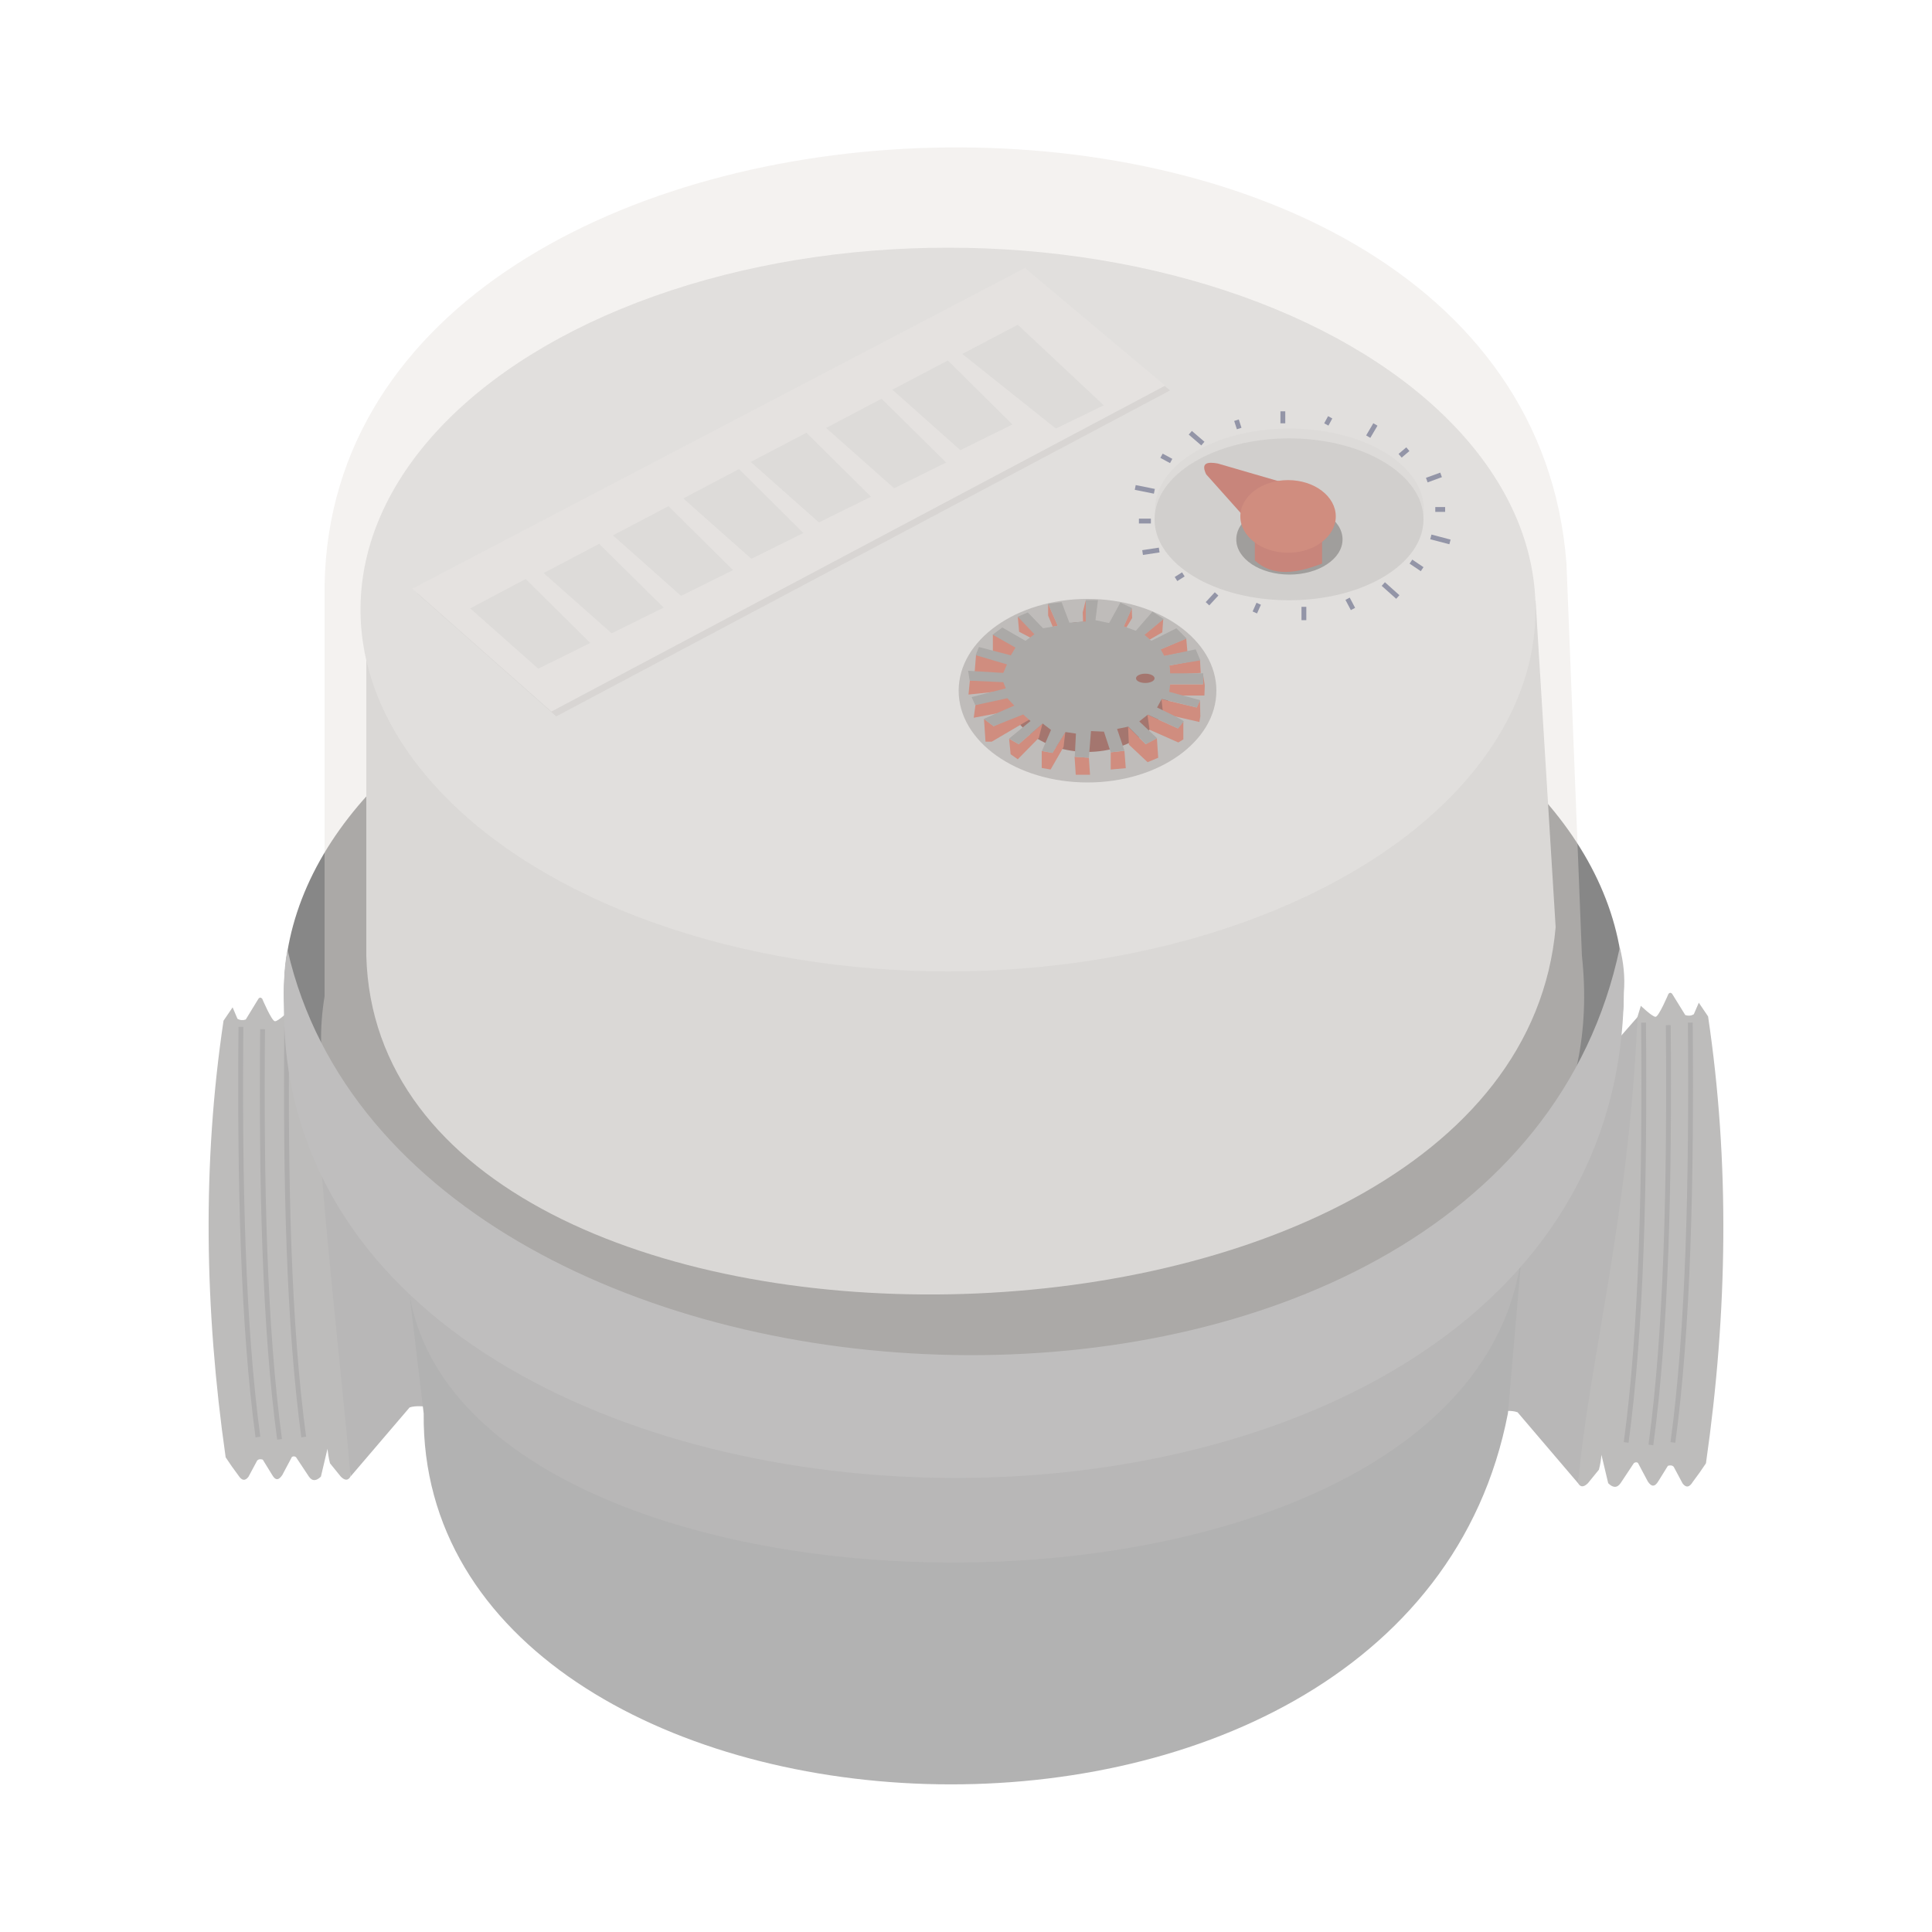 <?xml version="1.0" encoding="UTF-8"?><svg id="a" xmlns="http://www.w3.org/2000/svg" viewBox="0 0 100 100"><path d="M18.14,76.43c-.12,.2-.28,.22-.5,0l-.56-.69c-.08-.31-.1-.53-.13-.75l-.34,1.44c-.23,.22-.44,.26-.62,0l-.67-1.01c-.07-.05-.14-.05-.21-.01l-.5,.94c-.17,.25-.34,.32-.53-.02l-.48-.78c-.1-.03-.21-.04-.29,.05l-.45,.84c-.17,.22-.34,.21-.52-.07-.24-.32-.46-.63-.66-.94-1.1-7.7-1.21-15.24-.11-22.6l.47-.69,.25,.59c.13,.08,.28,.09,.43,.04l.66-1.08c.06-.07,.12-.07,.19,0,0,0,.49,1.16,.66,1.17s.74-.55,.74-.55c2.03,6.5,2.9,14.86,3.17,24.14Z" fill="#bdbcbb"/><path d="M18.14,76.43l3.06-3.58c.32-.11,.75-.06,1.21,0l-.53-12.3-5.81-8.87c.45,10.22,1.6,18.95,2.07,24.75Z" fill="#b8b7b7"/><path d="M12.47,53.15c-.07,8.04,.1,15.45,.88,21.23" fill="none" stroke="#aeadad" stroke-miterlimit="10" stroke-width=".25"/><path d="M13.59,53.27c-.07,8.04,.1,15.45,.88,21.23" fill="none" stroke="#aeadad" stroke-miterlimit="10" stroke-width=".25"/><path d="M14.84,53.15c-.07,8.04,.1,15.45,.88,21.23" fill="none" stroke="#aeadad" stroke-miterlimit="10" stroke-width=".25"/><path d="M81.68,76.77c.12,.21,.29,.22,.51,0l.57-.7c.08-.31,.11-.54,.13-.77l.35,1.47c.23,.23,.45,.27,.64,0l.69-1.04c.07-.05,.15-.06,.21-.01l.51,.96c.17,.26,.35,.32,.55-.02l.49-.79c.11-.03,.21-.04,.3,.05l.46,.86c.17,.23,.35,.22,.53-.08,.25-.33,.47-.64,.68-.96,1.13-7.88,1.23-15.6,.11-23.13l-.48-.71-.26,.6c-.14,.08-.28,.09-.44,.04l-.68-1.1c-.06-.07-.13-.07-.19,0,0,0-.5,1.19-.67,1.19s-.76-.57-.76-.57c-2.08,6.66-2.96,15.21-3.25,24.71Z" fill="#bdbcbb"/><path d="M81.68,76.77l-3.13-3.67c-.32-.12-.77-.07-1.23,0l.54-12.59,6.9-7.87c-.46,10.46-2.58,18.18-3.07,24.13Z" fill="#b8b7b7"/><path d="M87.49,52.93c.07,8.23-.1,15.82-.9,21.73" fill="none" stroke="#aeadad" stroke-miterlimit="10" stroke-width=".25"/><path d="M86.35,53.06c.07,8.23-.1,15.82-.9,21.73" fill="none" stroke="#aeadad" stroke-miterlimit="10" stroke-width=".25"/><path d="M85.07,52.93c.07,8.23-.1,15.82-.9,21.73" fill="none" stroke="#aeadad" stroke-miterlimit="10" stroke-width=".25"/><ellipse cx="49.37" cy="51.38" rx="34.67" ry="21.15" fill="#878787"/><path d="M21.93,73.16l-.74-6.2c2.93,14.3,48.21,21.88,57.6-2.35l-.74,8.54c-5.25,27.24-56.37,23.93-56.12,0Z" fill="#b2b2b2"/><path d="M21.19,66.96l-.74-2.35c10.15,12.31,42.27,16.63,58.68-1.61l-.34,1.61c-2.07,21.45-54.54,21.12-57.6,2.35Z" fill="#b8b7b7"/><path d="M79.48,31.07l1.04,16.92c-2.16,24.72-60.94,25.46-61.56,1.48v-15.57c9.09,20.87,54.26,20.52,60.51-2.83Z" fill="#d4d4d4"/><ellipse cx="49.07" cy="31.55" rx="30.41" ry="18.73" fill="#e0e0e0"/><polygon points="21.59 30.71 28.79 37.08 60.56 20.21 53.3 14.12 21.59 30.71" fill="#d1d0d0"/><polygon points="21.34 30.47 28.54 36.83 60.31 19.96 53.05 13.87 21.34 30.47" fill="#e6e5e5"/><g><polygon points="24.34 31.49 27.86 34.61 30.55 33.28 27.21 29.97 24.34 31.49" fill="#d9d9d9"/><polygon points="28.14 29.66 31.66 32.78 34.35 31.45 31.01 28.15 28.14 29.66" fill="#d9d9d9"/><polygon points="31.73 27.71 35.25 30.84 37.94 29.51 34.6 26.2 31.73 27.71" fill="#d9d9d9"/><polygon points="35.37 25.8 38.89 28.92 41.58 27.59 38.25 24.28 35.37 25.8" fill="#d9d9d9"/><polygon points="38.86 23.91 42.39 27.04 45.08 25.71 41.74 22.4 38.86 23.91" fill="#d9d9d9"/><polygon points="42.76 22.15 46.28 25.27 48.97 23.94 45.63 20.64 42.76 22.15" fill="#d9d9d9"/><polygon points="46.19 20.17 49.71 23.3 52.4 21.97 49.06 18.66 46.19 20.17" fill="#d9d9d9"/><polygon points="49.81 18.32 54.65 22.18 57.13 20.98 52.68 16.81 49.81 18.32" fill="#d9d9d9"/></g><ellipse cx="66.74" cy="26.37" rx="6.96" ry="4.19" fill="#dadada"/><ellipse cx="66.72" cy="26.88" rx="6.96" ry="4.19" fill="#c6c6c6"/><ellipse cx="66.74" cy="27.92" rx="2.75" ry="1.82" fill="#757575"/><path d="M64.95,29.01v-1.16h3.48v1.32c-1.3,.5-2.53,.71-3.48-.16Z" fill="#b74d40"/><path d="M64.35,26.7l-1.92-2.15c-.29-.61,.08-.65,.6-.56l3.92,1.14-2.6,1.57Z" fill="#b74d40"/><ellipse cx="66.67" cy="26.73" rx="2.47" ry="1.88" fill="#c45a47"/><line x1="61.61" y1="22.4" x2="62.26" y2="22.96" fill="none" stroke="#616788" stroke-miterlimit="10" stroke-width=".25"/><line x1="64" y1="21.75" x2="64.14" y2="22.18" fill="none" stroke="#616788" stroke-miterlimit="10" stroke-width=".25"/><line x1="66.4" y1="21.29" x2="66.4" y2="21.91" fill="none" stroke="#616788" stroke-miterlimit="10" stroke-width=".25"/><line x1="68.85" y1="21.6" x2="68.65" y2="21.97" fill="none" stroke="#616788" stroke-miterlimit="10" stroke-width=".25"/><line x1="71.19" y1="21.97" x2="70.82" y2="22.6" fill="none" stroke="#616788" stroke-miterlimit="10" stroke-width=".25"/><line x1="72.87" y1="23.25" x2="72.47" y2="23.59" fill="none" stroke="#616788" stroke-miterlimit="10" stroke-width=".25"/><line x1="74.59" y1="24.58" x2="73.85" y2="24.85" fill="none" stroke="#616788" stroke-miterlimit="10" stroke-width=".25"/><line x1="74.8" y1="26.37" x2="74.29" y2="26.37" fill="none" stroke="#616788" stroke-miterlimit="10" stroke-width=".25"/><line x1="75.05" y1="28.05" x2="74.06" y2="27.79" fill="none" stroke="#616788" stroke-miterlimit="10" stroke-width=".25"/><line x1="73.61" y1="29.46" x2="73.03" y2="29.07" fill="none" stroke="#616788" stroke-miterlimit="10" stroke-width=".25"/><line x1="72.35" y1="30.9" x2="71.6" y2="30.23" fill="none" stroke="#616788" stroke-miterlimit="10" stroke-width=".25"/><line x1="70.03" y1="31.52" x2="69.75" y2="30.99" fill="none" stroke="#616788" stroke-miterlimit="10" stroke-width=".25"/><line x1="67.49" y1="32.1" x2="67.49" y2="31.41" fill="none" stroke="#616788" stroke-miterlimit="10" stroke-width=".25"/><line x1="64.95" y1="31.7" x2="65.15" y2="31.25" fill="none" stroke="#616788" stroke-miterlimit="10" stroke-width=".25"/><line x1="62.5" y1="31.25" x2="62.97" y2="30.74" fill="none" stroke="#616788" stroke-miterlimit="10" stroke-width=".25"/><line x1="60.87" y1="29.97" x2="61.25" y2="29.73" fill="none" stroke="#616788" stroke-miterlimit="10" stroke-width=".25"/><line x1="59.14" y1="28.6" x2="60" y2="28.47" fill="none" stroke="#616788" stroke-miterlimit="10" stroke-width=".25"/><line x1="58.95" y1="26.97" x2="59.57" y2="26.97" fill="none" stroke="#616788" stroke-miterlimit="10" stroke-width=".25"/><line x1="58.76" y1="25.23" x2="59.75" y2="25.43" fill="none" stroke="#616788" stroke-miterlimit="10" stroke-width=".25"/><line x1="60.12" y1="23.59" x2="60.62" y2="23.86" fill="none" stroke="#616788" stroke-miterlimit="10" stroke-width=".25"/><ellipse cx="56.29" cy="35.75" rx="6.67" ry="4.75" fill="#a8a7a7"/><path d="M53.28,34.74c1.85-.12,3.48-.45,4.93-.96-.67,.98-1.07,2.1-1.21,3.37-1-1.06-2.25-1.86-3.72-2.41Z" fill="#7d352c"/><path d="M53.34,34.58c1.85-.12,3.48-.45,4.93-.96-.67,.98-1.07,2.1-1.21,3.37-1-1.06-2.25-1.86-3.72-2.41Z" fill="#b74d40"/><ellipse cx="56.28" cy="35.55" rx="4.28" ry="3.37" fill="#7d352c"/><g><polygon points="52.68 31.92 52.75 32.7 53.53 33.11 53.77 32.74 52.68 31.92" fill="#c45a47"/><polygon points="51.39 32.84 51.39 33.78 52.75 34.25 52.98 33.55 51.39 32.84" fill="#c45a47"/><polygon points="50.52 33.9 50.44 34.87 52.07 35.07 52.31 34.35 50.52 33.9" fill="#c45a47"/><polygon points="50.2 35.22 50.13 35.95 52.31 35.72 51.98 35.15 50.2 35.22" fill="#c45a47"/><polygon points="50.49 36.49 50.4 37.15 52.83 36.69 52.11 36 50.49 36.49" fill="#c45a47"/><polygon points="50.93 37.21 51.01 38.39 51.33 38.39 53.34 37.21 52.98 36.88 51.43 37.59 50.93 37.21" fill="#c45a47"/><polygon points="52.23 38.24 52.31 39.04 52.68 39.3 53.77 38.19 53.96 37.45 52.73 38.52 52.23 38.24" fill="#c45a47"/><polygon points="53.92 38.87 53.92 39.75 54.38 39.83 55.05 38.66 55.14 37.89 54.47 38.97 53.92 38.87" fill="#c45a47"/><polygon points="55.62 39.17 55.68 40.1 56.42 40.1 56.36 39.22 55.62 39.17" fill="#c45a47"/><polygon points="57.49 38.94 57.49 39.83 58.27 39.76 58.2 38.86 57.49 38.94" fill="#c45a47"/><polygon points="58.39 37.62 58.43 38.54 59.4 39.45 59.95 39.22 59.88 38.21 59.3 38.52 58.39 37.62" fill="#c45a47"/><polygon points="59.39 36.99 59.5 37.77 60.99 38.43 61.25 38.27 61.25 37.34 60.96 37.7 59.39 36.99" fill="#c45a47"/><polygon points="60.12 36.19 60.2 36.94 62.08 37.37 62.13 37.08 62.11 36.25 61.94 36.62 60.12 36.19" fill="#c45a47"/><polygon points="60.56 35.42 60.44 36 62.34 36 62.36 35.47 62.26 34.86 62.26 35.42 60.56 35.42" fill="#c45a47"/><polygon points="62.11 34.15 62.15 34.83 60.56 34.92 60.52 34.45 62.11 34.15" fill="#c45a47"/><polygon points="61.4 33.05 61.46 33.73 60.24 33.96 60.05 33.62 61.4 33.05" fill="#c45a47"/><polygon points="60.21 32.04 60.16 32.73 59.5 33.11 59.22 32.86 60.21 32.04" fill="#c45a47"/><polygon points="58.58 31.48 58.6 31.99 58.3 32.48 58.16 32.43 58.58 31.48" fill="#c45a47"/><polygon points="56.2 31.07 56.04 31.7 56.06 32.19 56.2 32.18 56.2 31.07" fill="#c45a47"/><polygon points="54.25 31.25 54.25 31.86 54.49 32.44 54.75 32.39 54.25 31.25" fill="#c45a47"/></g><path d="M51.39,32.84l.49-.36,1.2,.69,.46-.34-.86-.91,.52-.22,.79,.82,.76-.13-.5-1.14,.7-.08,.4,1.06,.85-.06v-1.11h.63l-.13,1.04,.71,.15,.58-1.06,.6,.28-.42,.95,.62,.23,.86-.99,.58,.38-.99,.82,.35,.31,1.3-.65,.53,.53-1.34,.56,.18,.34,1.63-.34,.24,.57-1.6,.26,.04,.41h1.71v.56h-1.71l-.05,.4,1.6,.43-.17,.38-1.82-.44-.24,.44s1.42,.67,1.38,.72-.29,.37-.29,.37l-1.57-.72-.44,.35,.92,.87-.58,.31-.91-.91-.58,.12,.38,1.12-.71,.09-.35-1.07-.67-.03-.11,1.38-.73-.05,.06-1.2-.54-.08-.67,1.08-.55-.1,.47-1.09-.43-.33-1.24,1.07-.5-.29,1.11-.91-.38-.34-1.53,.61-.51-.38,1.58-.69-.36-.38-1.66,.36-.19-.42,1.77-.45-.13-.32-1.74-.08-.08-.51,1.82,.11,.19-.44-1.62-.48,.17-.42,1.65,.43,.24-.4-1.18-.67Z" fill="#878787"/><ellipse cx="59.28" cy="35.11" rx=".48" ry=".24" fill="#7d352c"/><path d="M16.8,51.57V30.29c.49-29,61.99-31.01,64.28-1.13l.8,20.31c3.4,31.41-69.35,28-65.08,2.1Z" fill="#e1ddd8" opacity=".39"/><path d="M14.88,49.19c-.19,.82-.21,2.06-.18,3.4,.55,31.47,69.03,32.69,69.35-1.21,.07-.82-.02-1.59-.21-2.34-6.12,29.25-62.79,26.95-68.95,.16Z" fill="#bfbebe"/></svg>